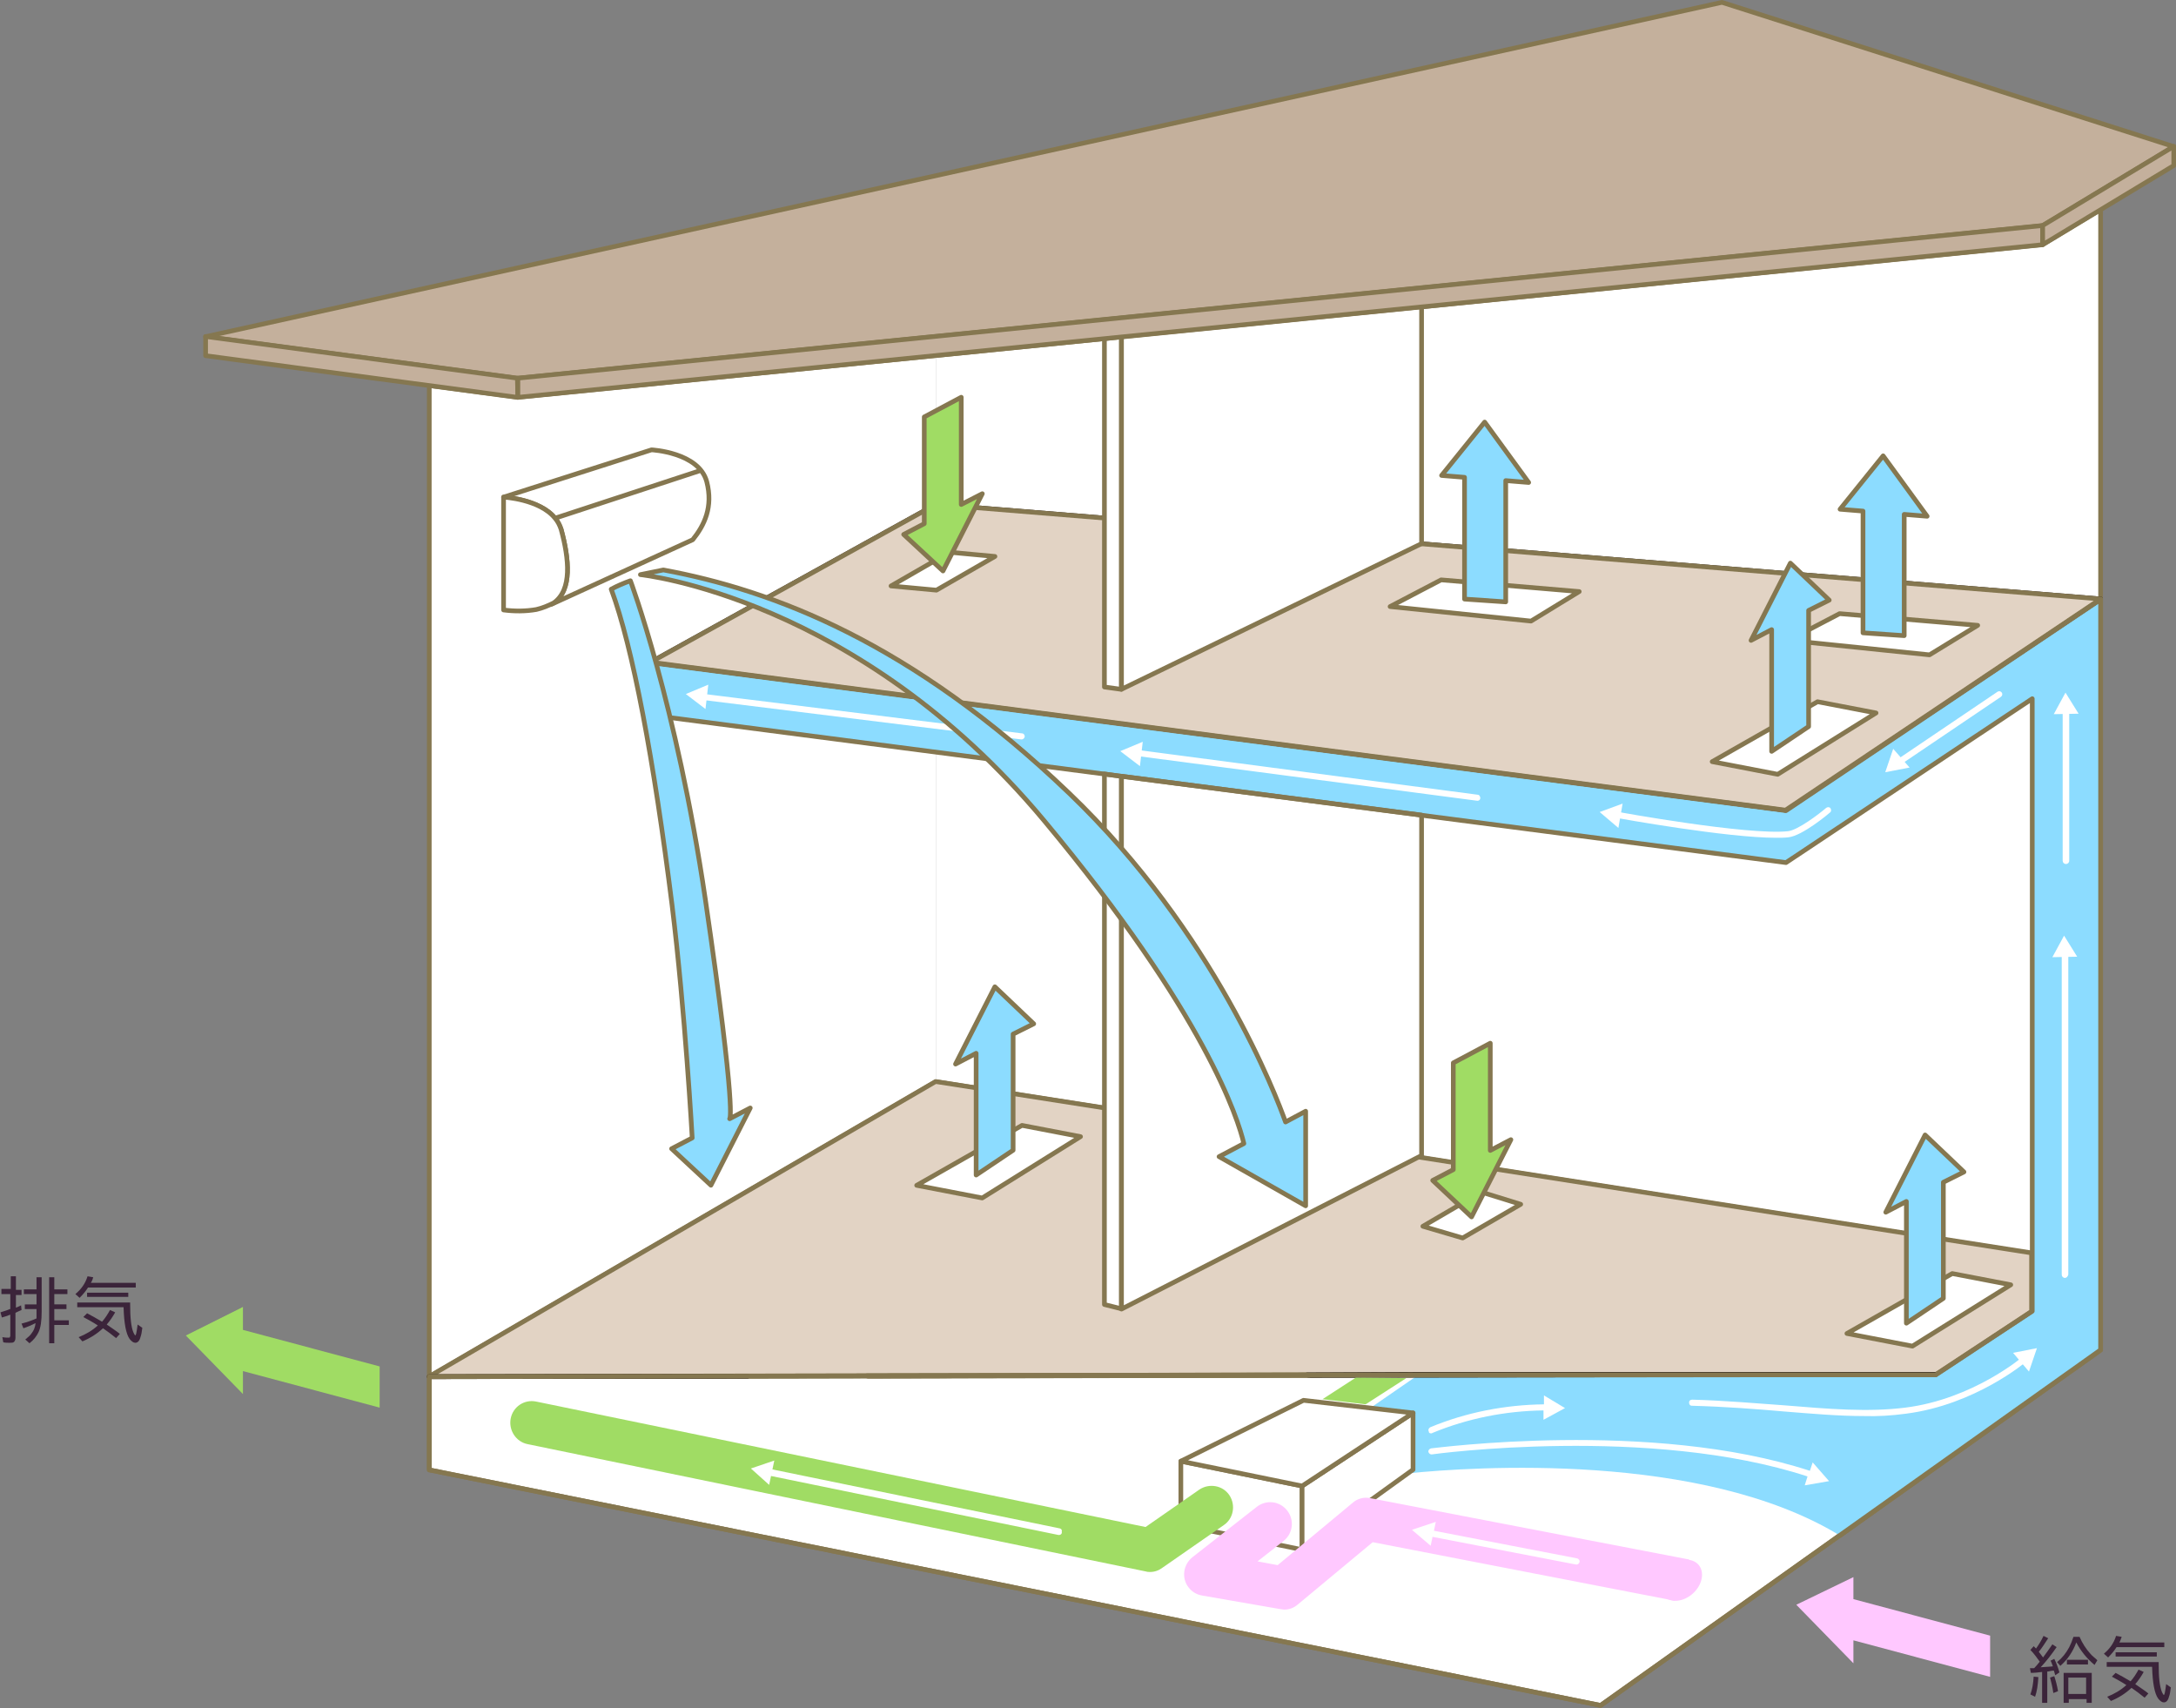 <?xml version="1.0" encoding="utf-8"?>
<!-- Generator: Adobe Illustrator 26.5.0, SVG Export Plug-In . SVG Version: 6.00 Build 0)  -->
<svg version="1.1" id="レイヤー_1" xmlns="http://www.w3.org/2000/svg" xmlns:xlink="http://www.w3.org/1999/xlink" x="0px"
	 y="0px" viewBox="0 0 464.8 364.8" style="enable-background:new 0 0 464.8 364.8;" xml:space="preserve">
<rect x="0" y="0" width="464.8" height="364.8" fill="#808080" stroke="none"/>
<style type="text/css">
	.st0{enable-background:new    ;}
	.st1{fill:#3B243A;}
	.st2{fill:#FFFFFF;stroke:#857750;stroke-linejoin:round;}
	.st3{fill:#8CDCFF;}
	.st4{fill:#A0DC64;}
	.st5{fill:#FFC8FF;}
	.st6{fill:#FFFFFF;stroke:#231815;stroke-linecap:round;stroke-linejoin:round;}
	.st7{fill:#E2D3C4;stroke:#857750;stroke-linejoin:round;}
	.st8{fill:none;stroke:#857750;stroke-linejoin:round;}
	.st9{fill:none;}
	.st10{fill:#A0DCC8;}
	.st11{fill:#FFFFFF;}
	.st12{fill:#C4B09C;stroke:#857750;stroke-linejoin:round;}
	.st13{fill:#8CDCFF;stroke:#857750;stroke-linejoin:round;}
	.st14{fill:#A0DC64;stroke:#857750;stroke-linejoin:round;}
</style>
<g id="グループ_1485" transform="translate(-432 -583.224)">
	<g class="st0">
		<path class="st1" d="M867.7,938.1c-0.6-0.8-1.2-1.7-2-2.5l0.7-0.8c0.2,0.2,0.4,0.4,0.5,0.5c0.5-0.7,1.1-1.6,1.6-2.7l1,0.5
			c-0.6,0.9-1.2,1.9-2,2.9c0.3,0.4,0.6,0.8,0.9,1.2c0.5-0.7,1.2-1.6,2-2.8l0.9,0.6c-1.1,1.6-2.2,3-3.4,4.3c1.1-0.1,1.9-0.1,2.6-0.2
			c-0.2-0.5-0.3-0.9-0.5-1.2l0.8-0.4c0.4,0.8,0.8,1.8,1.1,2.9L871,941c-0.1-0.4-0.2-0.7-0.3-1c-0.3,0-0.7,0.1-1.2,0.2l-0.2,0v6.7
			h-1.1v-6.6c-0.8,0.1-1.6,0.2-2.4,0.2l-0.2-1c0.5,0,0.8,0,0.9,0C866.9,939.1,867.3,938.6,867.7,938.1z M865.7,945.1
			c0.4-1.1,0.6-2.3,0.7-3.8l1,0.1c-0.1,1.7-0.3,3.1-0.7,4.2L865.7,945.1z M870.6,944.8c-0.2-1.4-0.5-2.5-0.7-3.3l0.9-0.3
			c0.3,0.9,0.6,2,0.8,3.2L870.6,944.8z M871.4,938.2c1.1-0.9,1.9-1.9,2.6-3.2c0.3-0.6,0.6-1.3,0.9-2.2h1.3c0.6,1.4,1.4,2.6,2.3,3.6
			c0.4,0.5,1,0.9,1.5,1.4l-0.6,1c-1.8-1.5-3-3.1-3.9-4.8c-0.7,1.9-1.8,3.6-3.4,5L871.4,938.2z M878.8,940.5v6.4h-1.1v-0.8h-3.8v0.8
			h-1.1v-6.4H878.8z M873.5,937.7h4.5v1h-4.5V937.7z M873.8,941.5v3.5h3.8v-3.5H873.8z"/>
		<path class="st1" d="M884.7,934h9.6v1h-10.2c-0.5,0.8-1.1,1.5-1.8,2.2l-0.9-0.8c1.2-1,2.1-2.2,2.6-3.8l1.2,0.2
			C885,933.3,884.9,933.7,884.7,934z M886.2,943.1c-0.9-0.6-2-1.2-3.1-1.8l0.8-0.8c1,0.5,2,1.1,3.2,1.8c0.7-0.8,1.2-1.6,1.7-2.5
			l1.1,0.5c-0.5,0.9-1.1,1.8-1.8,2.6c1.1,0.8,2.1,1.4,2.8,2l-0.8,0.9c-1-0.8-1.9-1.5-2.8-2.1c-1.3,1.2-2.7,2.1-4.4,2.8l-0.8-0.9
			C883.6,945,885,944.2,886.2,943.1z M893.1,938.2v0.4c0,2.8,0.2,4.8,0.7,6c0.2,0.4,0.3,0.6,0.4,0.6c0.1,0,0.1-0.1,0.2-0.4
			c0.1-0.5,0.2-1.1,0.3-1.9l1,0.7c-0.1,0.8-0.2,1.5-0.4,2c-0.2,0.8-0.6,1.2-1.1,1.2c-0.4,0-0.8-0.3-1.2-0.8
			c-0.8-1.1-1.2-3.4-1.3-6.7v-0.1H882v-1H893.1z M883.9,936.1h8.8v0.9h-8.8V936.1z"/>
	</g>
	<g class="st0">
		<path class="st1" d="M434.3,858.7v-2.9h1.1v2.9h1.2v1.1h-1.2v2.7c0.4-0.2,0.8-0.3,1.1-0.5l0.1,1c-0.5,0.2-0.9,0.4-1.3,0.6v5.3
			c0,0.4-0.1,0.7-0.3,0.9c-0.2,0.2-0.5,0.2-0.9,0.2c-0.5,0-0.9,0-1.4-0.1l-0.2-1.1c0.5,0.1,0.9,0.1,1.3,0.1c0.2,0,0.3,0,0.3-0.1
			c0-0.1,0.1-0.1,0.1-0.3v-4.5c-0.1,0-0.2,0.1-0.3,0.1c-0.4,0.2-0.9,0.3-1.5,0.5l-0.3-1.1c0.9-0.3,1.6-0.5,2-0.7c0,0,0.1,0,0.1,0
			v-3.2h-1.9v-1.1H434.3z M439.6,865.8c-0.8,0.4-1.7,0.8-2.6,1.1l-0.4-1c1.2-0.3,2.3-0.7,3.2-1.1c0-0.4,0-0.9,0-1.5v-0.5h-2.5v-1
			h2.5v-2.2h-2.7v-1h2.7V856h1.1v7.3c0,2-0.2,3.5-0.7,4.5c-0.4,0.8-1,1.6-1.9,2.3l-0.9-0.8c0.6-0.5,1.1-0.9,1.4-1.4
			C439.2,867.4,439.5,866.7,439.6,865.8z M443.6,858.6h2.8v1h-2.8v2.2h2.6v1h-2.6v2.4h3.1v1h-3.1v3.9h-1.1v-14.1h1.1V858.6z"/>
		<path class="st1" d="M451.4,857.2h9.6v1h-10.2c-0.5,0.8-1.1,1.5-1.8,2.2l-0.9-0.8c1.2-1,2.1-2.2,2.6-3.8l1.2,0.2
			C451.8,856.5,451.6,856.9,451.4,857.2z M452.9,866.3c-0.9-0.6-2-1.2-3.1-1.8l0.8-0.8c1,0.5,2,1.1,3.2,1.8c0.7-0.8,1.2-1.6,1.7-2.5
			l1.1,0.5c-0.5,0.9-1.1,1.8-1.8,2.6c1.1,0.8,2.1,1.4,2.8,2l-0.8,0.9c-1-0.8-1.9-1.5-2.8-2.1c-1.3,1.2-2.7,2.1-4.4,2.8l-0.8-0.9
			C450.3,868.2,451.7,867.4,452.9,866.3z M459.8,861.4v0.4c0,2.8,0.2,4.8,0.7,6c0.2,0.4,0.3,0.6,0.4,0.6c0.1,0,0.1-0.1,0.2-0.4
			c0.1-0.5,0.2-1.1,0.3-1.9l1,0.7c-0.1,0.8-0.2,1.5-0.4,2c-0.2,0.8-0.6,1.2-1.1,1.2c-0.4,0-0.8-0.3-1.2-0.8
			c-0.8-1.1-1.2-3.4-1.3-6.7v-0.1h-9.9v-1H459.8z M450.6,859.3h8.8v0.9h-8.8V859.3z"/>
	</g>
	<g id="グループ_1482" transform="translate(334.494 466.047)">
		<path id="パス_2457" class="st2" d="M490.4,445.2l55.8-39.7V250.8l0,0v-5.6L479,290.3l-242.5-31.6v11.2L479,301.4l55.4-37.2
			v130.8L511,410.8H400.6l-211.4,0.4v19.9l250.2,50.3l106.9-76"/>
		<path id="パス_2458" class="st2" d="M297.4,348.2l248.8,39V161.9l-12.4,7.5l-236.4,23.7l0,0"/>
		<path id="パス_2459" class="st2" d="M297.4,193.1L297.4,193.1l-89.2,8.9l-0.1,0l-18.9-2.5v211.7l108.2-63"/>
		<g id="グループ_1461" transform="translate(236.478 245.132)">
			<path id="パス_2460" class="st3" d="M309.7,5.6V0l-67.3,45.1L0,13.5v11.2l242.5,31.6l52.6-35v130.8l-20.5,13.5H164.1l-10.3,7.1
				l9.1,1v12.2l-1.1,0.8c13.8-1.4,62.6-4.7,92.1,13.2l55.8-39.7L309.7,5.6L309.7,5.6z"/>
		</g>
		<path id="パス_2461" class="st4" d="M137.2,402.4l12.2,12.5V410l29.2,7.8v-8.8l-29.2-7.8v-4.9L137.2,402.4z"/>
		<path id="パス_2462" class="st5" d="M481.2,459.9l12.2,12.5v-4.9l29.2,7.8v-8.8l-29.2-7.8V454L481.2,459.9z"/>
		<path id="パス_2463" class="st6" d="M478.9,290.2l67.3-45.1l-248.8-20.2l-60.9,33.7L478.9,290.2z"/>
		<path id="パス_2464" class="st7" d="M478.9,290.2l67.3-45.1l-248.8-20.2l-60.9,33.7L478.9,290.2z"/>
		<g id="グループ_1462" transform="translate(189.157 348.157)">
			<path id="パス_2465" class="st8" d="M211.4,62.6L0,63l321.8-0.4H211.4z"/>
			<path id="パス_2466" class="st7" d="M321.8,62.6l20.5-13.5V36.6L108.2,0L0,63l211.4-0.4L321.8,62.6z"/>
		</g>
		<path id="パス_2467" class="st9" d="M313.3,416.3c5.9,0,9.4-1.5,13.7-3.3c1.5-0.6,3.2-1.3,5.1-2l-49.2,0.1
			C292.5,414.1,303.2,416.3,313.3,416.3z"/>
		<path id="パス_2468" class="st6" d="M376.7,410.8c0.1,0,0.2,0.1,0.3,0.1l133.9-0.2H400.6L376.7,410.8z"/>
		<path id="パス_2469" class="st8" d="M332.1,411c0.1,0,0.2-0.1,0.2-0.1l-49.6,0.1l0.2,0.1L332.1,411z"/>
		<path id="パス_2470" class="st6" d="M189.2,411.2l68-0.1l-0.1,0L189.2,411.2z"/>
		<path id="パス_2471" class="st10" d="M282.7,411l-25.6,0l0.1,0l25.7,0L282.7,411z"/>
		<path id="パス_2472" class="st8" d="M332.3,410.9c-0.1,0-0.2,0.1-0.2,0.1l45-0.1c-0.1,0-0.2-0.1-0.3-0.1L332.3,410.9z"/>
		<g id="グループ_1463" transform="translate(337.06 282.955)">
			<path id="パス_2473" class="st2" d="M0,113.8L64.1,81V8.3L0,0V113.8z"/>
		</g>
		<g id="グループ_1464" transform="translate(333.414 282.48)">
			<path id="パス_2474" class="st2" d="M0,113.3l3.6,0.9V0.5L0,0V113.3z"/>
		</g>
		<g id="グループ_1465" transform="translate(337.06 182.68)">
			<path id="パス_2475" class="st2" d="M0,81.7l64.1-31.1V0L0,6.4V81.7z"/>
		</g>
		<g id="グループ_1466" transform="translate(333.414 189.096)">
			<path id="パス_2476" class="st2" d="M0,74.8l3.6,0.5V0L0,0.4V74.8z"/>
		</g>
		<g id="グループ_1467" transform="translate(349.739 416.241)">
			<path id="パス_2477" class="st2" d="M25.9,31.9L0,26.6V13l25.9,5.3V31.9z"/>
			<path id="パス_2478" class="st2" d="M25.9,31.9l23.7-17.1V2.7L25.9,18.3V31.9z"/>
			<path id="パス_2479" class="st2" d="M26.2,0L0,13l25.9,5.3L49.6,2.7L26.2,0z"/>
		</g>
		<path id="パス_2480" class="st4" d="M343.2,452.9c-0.3,0-0.6,0-0.9-0.1l-132.1-27.2c-2.5-0.5-4.1-3-3.6-5.5
			c0.5-2.5,2.9-4.1,5.4-3.6l130.2,26.8l11.5-8c2.1-1.4,5-0.9,6.4,1.2c1.4,2.1,0.9,5-1.2,6.4l0,0l-13.1,9.1
			C345,452.6,344.1,452.9,343.2,452.9z"/>
		<path id="パス_2481" class="st11" d="M323.9,443.6L262.5,431l0.4-1.9l-5,1.7l3.9,3.5l0.4-1.9l61.4,12.6c0,0,0.1,0,0.1,0
			c0.4,0,0.7-0.3,0.6-0.7C324.4,443.9,324.2,443.7,323.9,443.6L323.9,443.6z"/>
		<g id="グループ_1469" transform="translate(141.424 117.678)">
			<path id="パス_2482" class="st12" d="M392.4,47.7l28-16.9L323.9,0L0,71.4l66.6,8.9L392.4,47.7"/>
			<g id="グループ_1468" transform="translate(0 30.762)">
				<path id="パス_2483" class="st12" d="M66.6,49.5L0,40.6v4.1l66.6,8.9l0.1,0L66.6,49.5L66.6,49.5z"/>
				<path id="パス_2484" class="st12" d="M66.7,49.5v4.1l325.7-32.6v-4.1L66.7,49.5z"/>
				<path id="パス_2485" class="st12" d="M392.4,16.9v4.1l28-16.9V0L392.4,16.9z"/>
			</g>
		</g>
		<g id="グループ_1471" transform="translate(350.423 437.04)">
			<g id="グループ_1470">
				<path id="パス_2486" class="st5" d="M39.8,0.1c-1.4-0.3-2.8,0.1-3.8,1L20,14.4l-4.3-0.8l5.6-4.4c2-1.6,2.3-4.5,0.7-6.5
					c-1.6-2-4.4-2.3-6.4-0.8L1.8,12.7c-2,1.6-2.4,4.5-0.8,6.5c0.7,0.9,1.7,1.5,2.9,1.7l16.7,2.9c0.3,0,0.5,0.1,0.8,0.1
					c1.1,0,2.1-0.4,2.9-1.1l16-13.3L104.8,22l3.1-8.8L39.8,0.1z"/>
			</g>
			
				<ellipse id="楕円形_132" transform="matrix(0.739 -0.674 0.674 0.739 15.876 76.138)" class="st5" cx="106.1" cy="17.6" rx="5" ry="3.8"/>
		</g>
		<path id="パス_2487" class="st11" d="M488.2,433.5l-3.5-4l-0.6,1.8c-33.9-11.1-80.4-4.8-80.9-4.8c-0.4,0.1-0.6,0.4-0.6,0.7
			c0.1,0.4,0.4,0.6,0.7,0.6c0.5-0.1,46.7-6.3,80.3,4.7l-0.6,1.9L488.2,433.5z"/>
		<path id="パス_2488" class="st11" d="M403.2,423.3c0.1,0,0.2,0,0.3-0.1c7.5-3.1,15.6-4.7,23.7-4.8l0,2l4.6-2.5l-4.5-2.7l0,1.9
			c-8.3,0.1-16.6,1.7-24.3,4.9c-0.3,0.2-0.5,0.5-0.3,0.9C402.7,423.2,402.9,423.3,403.2,423.3L403.2,423.3z"/>
		<path id="パス_2489" class="st11" d="M530.9,410.1l1.7-5l-5.1,1L530.9,410.1z"/>
		<path id="パス_2490" class="st11" d="M541.2,321.5l-2.8-4.5l-2.5,4.6L541.2,321.5z"/>
		<path id="パス_2491" class="st11" d="M541.5,269.6l-2.8-4.5l-2.5,4.6L541.5,269.6z"/>
		<path id="パス_2492" class="st11" d="M501.9,277.1l-1.7,5l5.2-1L501.9,277.1z"/>
		<path id="パス_2493" class="st11" d="M444.1,288.8l-4.9,1.8l4,3.4L444.1,288.8z"/>
		<path id="パス_2494" class="st11" d="M341.6,275.6l-4.8,2l4.2,3.2L341.6,275.6z"/>
		<path id="パス_2495" class="st11" d="M248.8,263.4l-4.8,2l4.2,3.2L248.8,263.4z"/>
		<path id="パス_2496" class="st11" d="M399.1,443.9l4,3.4l0.4-1.9l30.6,5.9c0.4,0.1,0.7-0.2,0.8-0.5c0.1-0.4-0.2-0.7-0.5-0.8
			c0,0,0,0,0,0l-30.6-5.9l0.4-1.9L399.1,443.9z"/>
		<g id="グループ_1472" transform="translate(479.55 214.531)">
			<path id="パス_2497" class="st2" d="M30.1,42.5L0,39.4l10.9-5.7l29.5,2.5L30.1,42.5z"/>
			<path id="パス_2498" class="st13" d="M20.2,0L11,11.4l4.9,0.4v26l8.8,0.6V12.5l4.9,0.4L20.2,0z"/>
		</g>
		<g id="グループ_1473" transform="translate(394.434 207.32)">
			<path id="パス_2499" class="st2" d="M30.1,42.5L0,39.4l10.9-5.7l29.5,2.5L30.1,42.5z"/>
			<path id="パス_2500" class="st13" d="M20.2,0L11,11.4l4.9,0.4v26l8.8,0.6V12.5l4.9,0.4L20.2,0z"/>
		</g>
		<g id="グループ_1474" transform="translate(401.434 339.973)">
			<path id="パス_2501" class="st2" d="M20.9,34.4l-8.4-2.6L0,39.1l8.5,2.5L20.9,34.4z"/>
			<path id="パス_2502" class="st14" d="M10.4,37.1l8.4-16.5l-4.4,2.3V0L6.5,4.2V27l-4.4,2.3L10.4,37.1z"/>
		</g>
		<g id="グループ_1475" transform="translate(287.831 202.017)">
			<path id="パス_2503" class="st2" d="M22.2,34l-9.7-0.9L0,40.3l9.7,0.9L22.2,34z"/>
			<path id="パス_2504" class="st14" d="M11.1,37.1l8.4-16.5L15,22.9V0L7.1,4.2V27l-4.4,2.3L11.1,37.1z"/>
		</g>
		<g id="グループ_1477" transform="translate(205.07 213.249)">
			<path id="パス_2505" class="st2" d="M43.4,6.8C41.7,0.5,31.6,0,31.6,0L0,10.1c0,0,7.7,0.4,11,4.5L42.1,4.4L11,14.6
				c0.6,0.7,1,1.5,1.3,2.4c1.7,6.3,2.4,13-1.6,15.7c-0.2,0.1-0.3,0.2-0.5,0.3l30.2-13.8C42.9,16.1,44.8,12.2,43.4,6.8z"/>
			<g id="グループ_1476" transform="translate(0 10.099)">
				<path id="パス_2506" class="st2" d="M10.7,22.6c4-2.8,3.3-9.4,1.6-15.7C12,6,11.6,5.2,11,4.5C7.7,0.4,0,0,0,0v24.1
					c2.3,0.3,4.7,0.3,7-0.1C8.3,23.7,9.5,23.2,10.7,22.6"/>
			</g>
		</g>
		<g id="グループ_1478" transform="translate(463.234 237.443)">
			<path id="パス_2507" class="st2" d="M14,45.1L0,42.4l22.5-12.8L35,32L14,45.1z"/>
			<path id="パス_2508" class="st13" d="M16.7,0L8.3,16.5l4.4-2.3v26l7.9-5.3V10.1L25,7.9L16.7,0z"/>
		</g>
		<g id="グループ_1479" transform="translate(492.013 359.568)">
			<path id="パス_2509" class="st2" d="M14,45.1L0,42.4l22.5-12.8L35,32L14,45.1z"/>
			<path id="パス_2510" class="st13" d="M16.7,0L8.3,16.5l4.4-2.3v26l7.9-5.3V10.1L25,7.9L16.7,0z"/>
		</g>
		<g id="グループ_1480" transform="translate(293.311 327.927)">
			<path id="パス_2511" class="st2" d="M14,45.1L0,42.4l22.5-12.8L35,32L14,45.1z"/>
			<path id="パス_2512" class="st13" d="M16.7,0L8.3,16.5l4.4-2.3v26l7.9-5.3V10.1L25,7.9L16.7,0z"/>
		</g>
		<path id="パス_2513" class="st8" d="M490.4,445.2l55.8-39.7V250.8l0,0v-5.6L479,290.3l-242.5-31.6v11.2L479,301.4l52.6-35v130.8
			L511,410.8H400.6l-211.4,0.4v19.9l250.2,50.3l106.9-76"/>
		<path id="パス_2514" class="st11" d="M495.6,419.6c-5.4,0-11.1-0.5-17.3-1c-5.7-0.5-12.2-1-19.4-1.2c-0.4,0-0.6-0.3-0.6-0.7
			c0-0.4,0.3-0.6,0.7-0.6c7.2,0.2,13.7,0.8,19.5,1.2c9.7,0.8,18.1,1.5,26,0.5c14.4-1.8,25-10.8,25.1-10.9c0.3-0.2,0.7-0.2,0.9,0.1
			c0.2,0.3,0.2,0.7-0.1,0.9l0,0c-0.1,0.1-10.9,9.3-25.8,11.2C501.6,419.5,498.6,419.7,495.6,419.6z"/>
		<path id="パス_2515" class="st11" d="M538.6,390.1c-0.4,0-0.7-0.3-0.7-0.7v-68c0-0.4,0.3-0.7,0.7-0.7s0.7,0.3,0.7,0.7v68
			C539.2,389.8,538.9,390.1,538.6,390.1C538.6,390.1,538.6,390.1,538.6,390.1z"/>
		<path id="パス_2516" class="st11" d="M538.8,301.7c-0.4,0-0.7-0.3-0.7-0.7c0,0,0,0,0,0v-32.1c0-0.4,0.3-0.7,0.7-0.7
			c0.4,0,0.7,0.3,0.7,0.7V301C539.5,301.4,539.2,301.7,538.8,301.7L538.8,301.7z"/>
		<path id="パス_2517" class="st11" d="M502.7,280.9c-0.4,0-0.7-0.3-0.7-0.7c0-0.2,0.1-0.4,0.3-0.5l21.9-14.8
			c0.3-0.2,0.7-0.1,0.9,0.2s0.1,0.7-0.2,0.9l0,0L503,280.8C502.9,280.9,502.8,280.9,502.7,280.9z"/>
		<path id="パス_2518" class="st11" d="M476.9,296.1c-10.6,0-33.3-4.1-34.4-4.3c-0.4-0.1-0.6-0.4-0.5-0.8c0.1-0.4,0.4-0.6,0.8-0.5
			c0.3,0.1,28,5.1,36.6,4.2c2.1-0.2,6.7-3.7,8.2-5c0.3-0.2,0.7-0.2,0.9,0.1s0.2,0.7-0.1,0.9c0,0,0,0,0,0c-0.2,0.2-5.9,5-8.9,5.3
			C478.7,296.1,477.8,296.1,476.9,296.1z"/>
		<path id="パス_2519" class="st11" d="M413.1,288.2C413.1,288.2,413,288.2,413.1,288.2l-73-9.6c-0.4,0-0.6-0.4-0.6-0.7
			c0-0.4,0.4-0.6,0.7-0.6l72.9,9.6c0.4,0,0.6,0.4,0.6,0.7C413.7,288,413.4,288.2,413.1,288.2L413.1,288.2z"/>
		<path id="パス_2520" class="st11" d="M315.7,275.1C315.6,275.1,315.6,275.1,315.7,275.1l-68.6-8.5c-0.4,0-0.6-0.4-0.6-0.7
			c0-0.4,0.4-0.6,0.7-0.6c0,0,0,0,0,0l68.6,8.5c0.4,0,0.6,0.4,0.6,0.7C316.3,274.9,316,275.1,315.7,275.1L315.7,275.1z"/>
		<path id="パス_2521" class="st13" d="M372.1,356.8c-1.9-5.3-15.1-40.4-46.2-70.2c-33.8-32.4-63.5-43.4-86.7-47.7l-4.9,1
			c0,0,46.4,4.8,86.2,52.5c34.6,41.5,41.5,63.9,42.7,69l-5.3,2.8l18.5,10.5l0-20.2L372.1,356.8z"/>
		<path id="パス_2522" class="st4" d="M397.9,411.5l-8.7,5.6l-9.2-1.1l7.1-4.6L397.9,411.5z"/>
		<g id="グループ_1481" transform="translate(228.063 241.205)">
			<path id="パス_2523" class="st13" d="M21.3,129.1l8.4-16.5l-4.4,2.3c0,0,1.6-0.4-5.2-46.9C13.9,26.1,4.1,0,4.1,0
				C2.7,0.5,1.3,1.1,0,1.8c4.6,12.4,9.1,36.4,13,67.5C15.8,92,17.3,119,17.3,119l-4.4,2.3L21.3,129.1z"/>
		</g>
	</g>
</g>
</svg>
